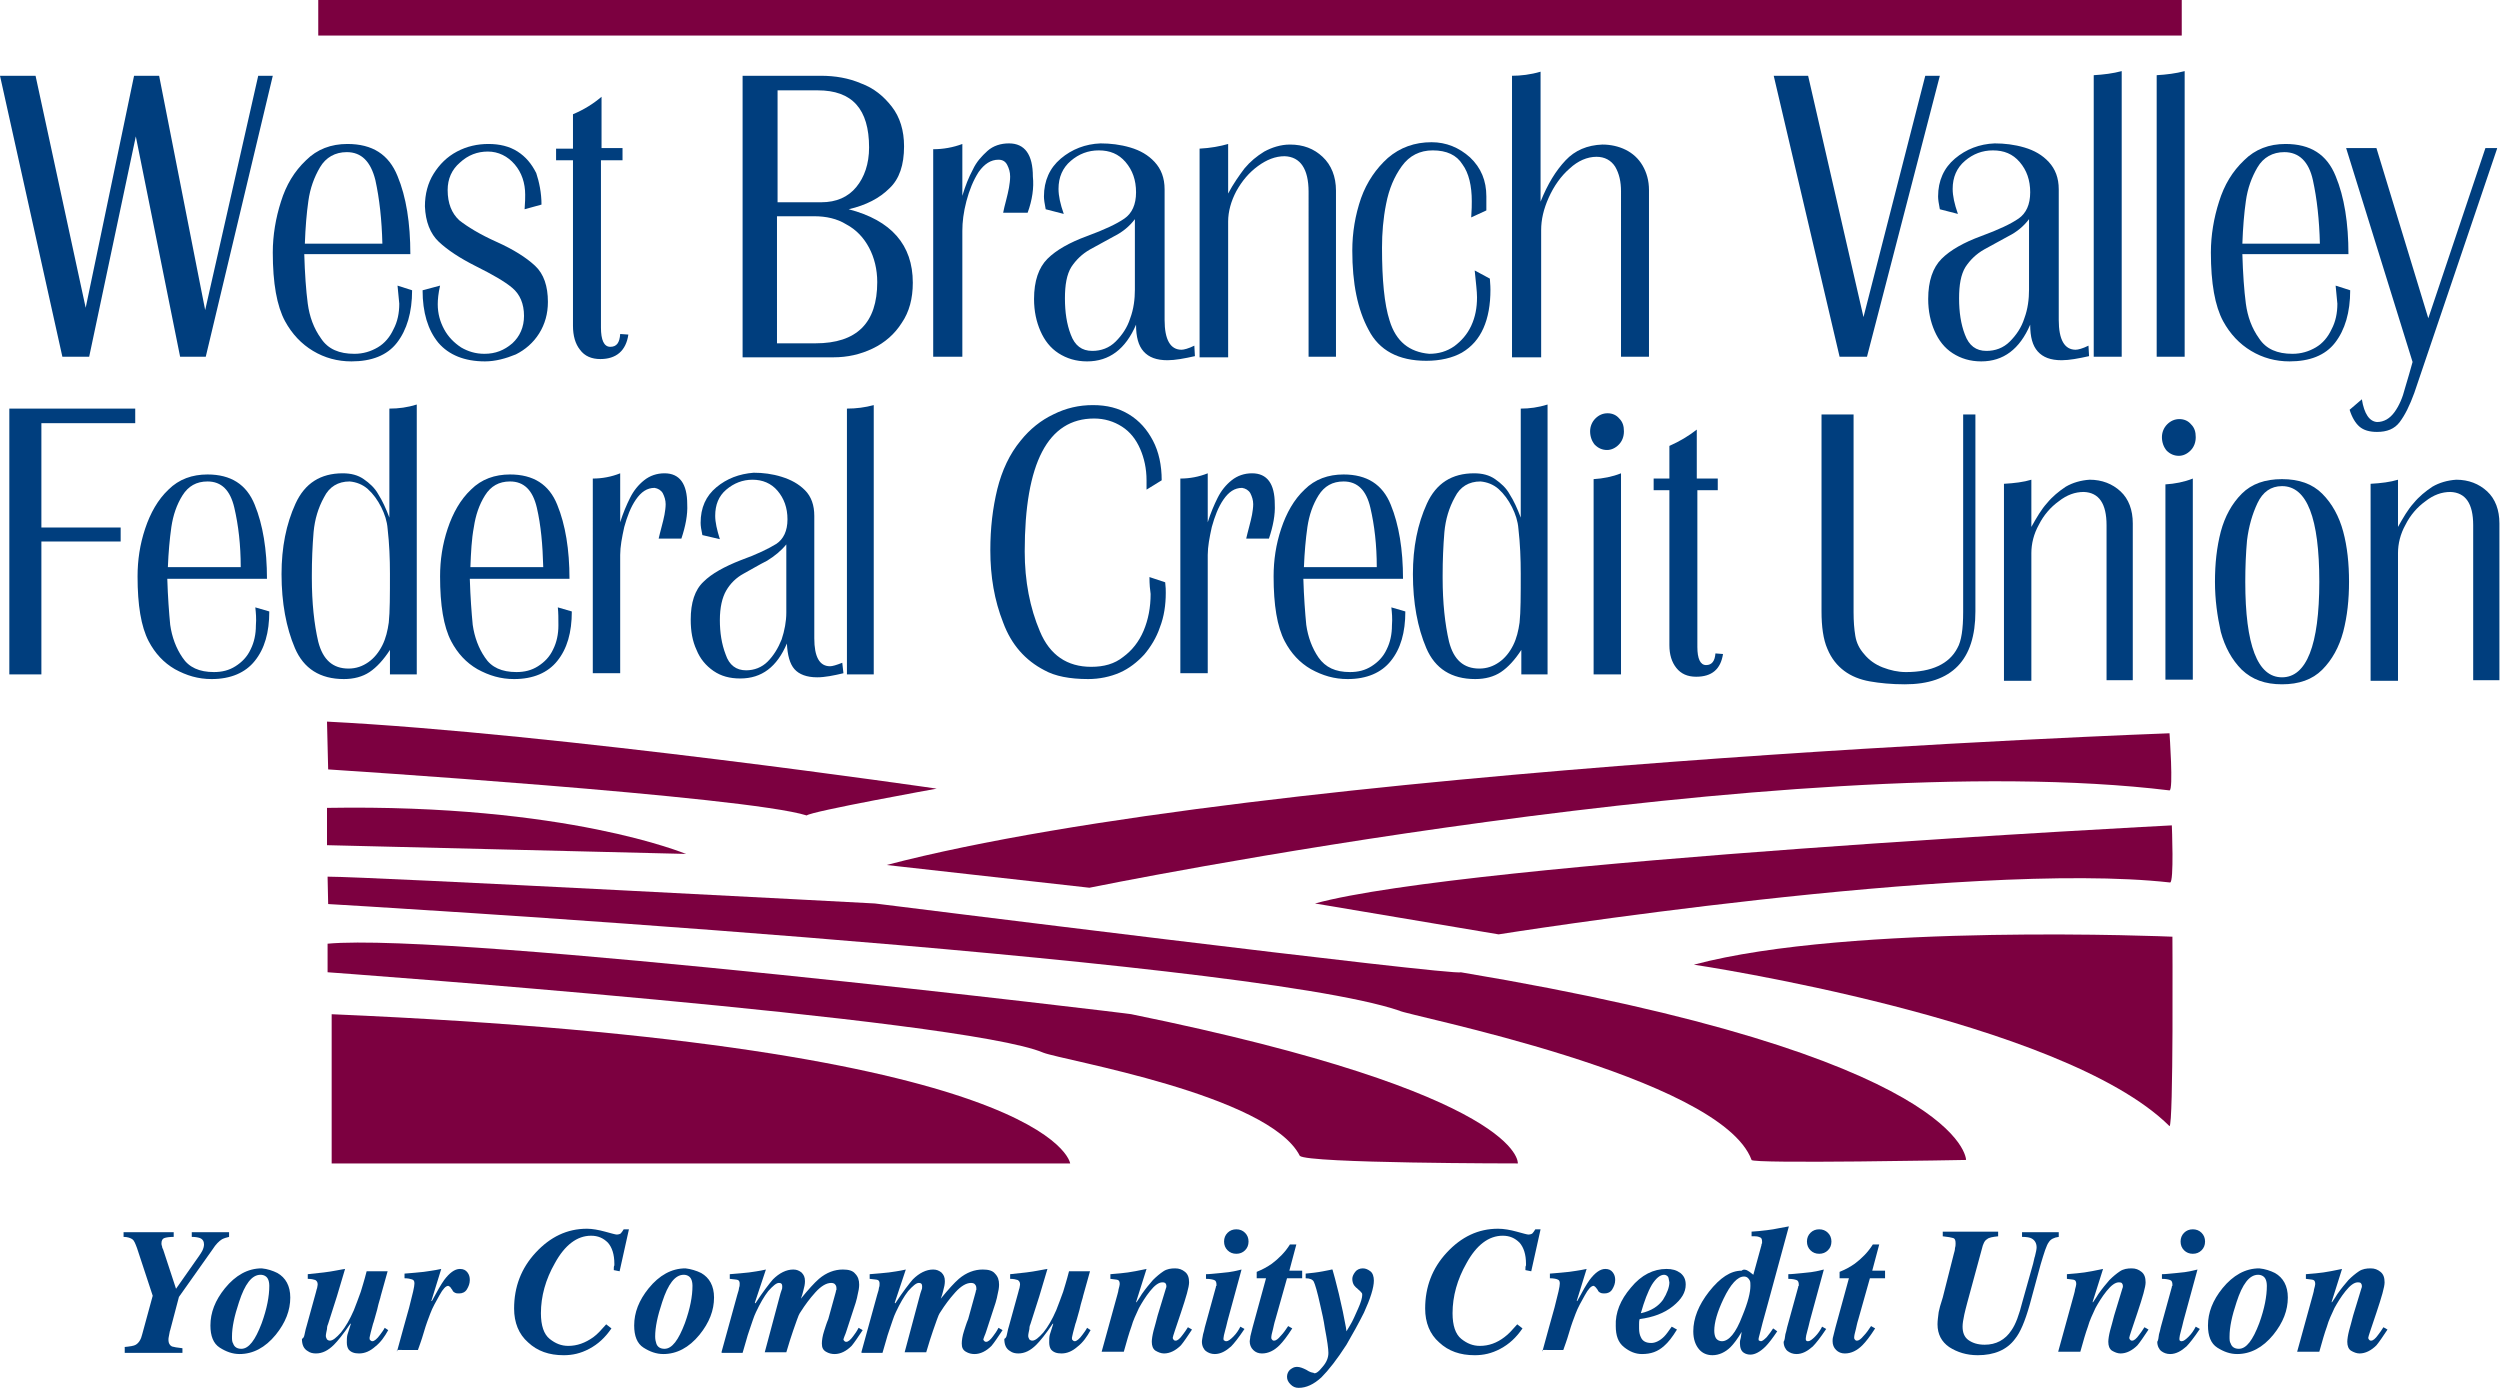 <?xml version="1.0" encoding="utf-8"?>
<!-- Generator: Adobe Illustrator 22.1.0, SVG Export Plug-In . SVG Version: 6.00 Build 0)  -->
<svg version="1.1" id="Layer_1" xmlns="http://www.w3.org/2000/svg" xmlns:xlink="http://www.w3.org/1999/xlink" x="0px" y="0px" viewBox="0 0 428.9 238.3" style="enable-background:new 0 0 428.9 238.3;" xml:space="preserve">
  <style type="text/css">
	.st0{fill-rule:evenodd;clip-rule:evenodd;fill:#7C0040;}
	.st1{fill:#7C0040;}
	.st2{fill:#003E7E;}
</style>
  <rect x="54.6" class="st0" width="319.7" height="6.1" />
  <g>
    <path class="st1" d="M56.1,123.8l0.2,8.2c0,0,71.6,4.6,82.1,7.9c0.7-0.7,22.3-4.6,22.3-4.6S95.5,125.8,56.1,123.8z" />
    <path class="st1" d="M56.1,138.6v6.4l61.6,1.5C117.6,146.5,97.4,137.9,56.1,138.6z" />
    <path class="st1" d="M56.2,150.4l0.1,4.7c0,0,156.8,9.1,183.8,18.3c0.7,0.7,55.1,11.2,60.4,25.6c0,0.7,36.8,0,36.8,0
		s0-17.7-86.7-32.2c-0.7,0.7-100.5-11.8-100.5-11.8S63.5,150.4,56.2,150.4z" />
    <path class="st1" d="M56.2,161.9v4.9c0,0,109,7.9,122.8,13.8c3.3,1.3,38.7,7.2,44,17.7c1.3,1.3,37.4,1.3,37.4,1.3
		s1.3-11.8-66.3-25.6C194.8,174,77.9,159.9,56.2,161.9z" />
    <path class="st1" d="M56.9,174v25.6h126.7C183.6,199.6,181,179.3,56.9,174z" />
    <path class="st1" d="M152.1,148.4l34.8,3.9c0,0,120.3-24.6,185.3-16.7c0.7,0,0-9.8,0-9.8S217.1,131.4,152.1,148.4z" />
    <path class="st1" d="M225.6,155l31.5,5.3c0,0,80.4-12.8,115.2-8.9c0.7,0,0.3-9.8,0.3-9.8S251.9,147.8,225.6,155z" />
    <path class="st1" d="M290.6,165.5c0,0,63.2,9.4,81.6,27.7c0.7,0,0.5-32.5,0.5-32.5S317.5,158.3,290.6,165.5z" />
  </g>
  <g>
    <path class="st2" d="M338.9,71.1v33.8c0,8.3-4,12.5-12.1,12.5c-2.3,0-4.3-0.2-6-0.5c-1.7-0.3-3.2-0.9-4.4-1.8
		c-1.2-0.9-2.2-2.1-2.9-3.8c-0.7-1.6-1-3.8-1-6.4V71.1h5.5V105c0,1.6,0.1,2.9,0.3,4.1c0.2,1.2,0.7,2.2,1.5,3.1
		c0.8,1,1.9,1.8,3.2,2.3c1.3,0.5,2.6,0.8,4,0.8c4.4,0,7.4-1.4,8.8-4.1c0.7-1.2,1-3.3,1-6.2V71.1H338.9z" />
    <path class="st2" d="M366,116.7h-4.6V90.1c0-3.7-1.3-5.6-3.9-5.7c-1.5,0-2.9,0.5-4.3,1.6c-1.4,1-2.6,2.4-3.4,4
		c-0.9,1.6-1.3,3.3-1.3,4.9v21.9h-4.7V83c1.8-0.1,3.4-0.3,4.7-0.7v8.1c0.9-1.6,1.7-3,2.7-4.1c0.9-1.1,2-2,3.2-2.8
		c1.2-0.7,2.6-1.1,4.1-1.2c2.1,0,3.9,0.7,5.3,2c1.4,1.3,2.1,3.2,2.1,5.5V116.7z" />
    <path class="st2" d="M370.9,75c0-0.8,0.3-1.6,0.9-2.2c0.6-0.6,1.3-0.9,2.1-0.9c0.8,0,1.5,0.3,2,0.9c0.6,0.6,0.8,1.3,0.8,2.2
		c0,0.9-0.3,1.7-0.9,2.3c-0.6,0.6-1.3,0.9-2,0.9c-0.8,0-1.5-0.3-2.1-0.9C371.2,76.7,370.9,75.9,370.9,75 M371.5,116.7V83.1
		c1.6-0.1,3.2-0.4,4.7-1v34.5H371.5z" />
    <path class="st2" d="M380,99.8c0-3.1,0.3-5.9,1-8.6c0.7-2.6,1.9-4.8,3.6-6.5c1.7-1.7,4-2.5,6.9-2.5c2.9,0,5.2,0.8,6.9,2.5
		c1.7,1.7,2.9,3.9,3.6,6.5c0.7,2.6,1,5.5,1,8.6c0,3.1-0.3,5.9-1,8.6c-0.7,2.6-1.9,4.8-3.6,6.5c-1.7,1.7-4,2.5-6.9,2.5
		c-2.9,0-5.1-0.8-6.9-2.5c-1.7-1.7-2.9-3.9-3.6-6.5C380.4,105.7,380,102.9,380,99.8 M385.2,99.8c0,10.9,2.1,16.4,6.3,16.4
		c4.2,0,6.4-5.5,6.4-16.4c0-10.9-2.1-16.4-6.4-16.4c-1.9,0-3.3,1-4.2,2.9c-0.9,1.9-1.5,4-1.8,6.4C385.3,94.9,385.2,97.3,385.2,99.8z
		" />
    <path class="st2" d="M428.9,116.7h-4.6V90.1c0-3.7-1.3-5.6-3.9-5.7c-1.5,0-2.9,0.5-4.3,1.6c-1.4,1-2.6,2.4-3.4,4
		c-0.9,1.6-1.3,3.3-1.3,4.9v21.9h-4.7V83c1.8-0.1,3.4-0.3,4.7-0.7v8.1c0.9-1.6,1.7-3,2.7-4.1c0.9-1.1,2-2,3.2-2.8
		c1.2-0.7,2.6-1.1,4.1-1.2c2.1,0,3.9,0.7,5.3,2c1.4,1.3,2.1,3.2,2.1,5.5V116.7z" />
    <polygon class="st2" points="23.2,70.1 23.2,72.6 7.1,72.6 7.1,90.5 20.7,90.5 20.7,92.9 7.1,92.9 7.1,115.7 1.6,115.7 1.6,70.1 	
		" />
    <path class="st2" d="M43.8,104.2l2.4,0.7c0,3.6-0.8,6.4-2.5,8.5c-1.6,2-4.1,3.1-7.4,3.1c-2.3,0-4.3-0.6-6.3-1.7
		c-1.9-1.1-3.4-2.7-4.5-4.8c-1.3-2.5-1.9-6.2-1.9-11.1c0-2.8,0.4-5.5,1.3-8.2c0.9-2.7,2.2-5,4-6.7c1.8-1.8,4.1-2.6,6.7-2.6
		c4,0,6.7,1.7,8.1,5.2c1.4,3.4,2.1,7.7,2.1,12.7H28.7c0.1,3.2,0.3,5.8,0.5,7.9c0.3,2.1,1,4,2.1,5.6c1.1,1.7,2.9,2.5,5.4,2.5
		c1.4,0,2.6-0.3,3.7-1c1.1-0.7,2-1.6,2.6-2.9c0.6-1.2,0.9-2.6,0.9-4.1C44,106.1,43.9,105.1,43.8,104.2 M28.8,97.3h12.5
		c0-3.8-0.4-7.2-1.1-10.2c-0.7-3-2.2-4.5-4.6-4.5c-1.9,0-3.3,0.8-4.3,2.4c-1,1.6-1.6,3.4-1.9,5.4C29.1,92.5,28.9,94.8,28.8,97.3z" />
    <path class="st2" d="M71.5,69.4v46.3h-4.6v-4.2c-1.1,1.7-2.3,3-3.5,3.8c-1.2,0.8-2.7,1.2-4.4,1.2c-4.1,0-6.9-1.8-8.4-5.3
		c-1.5-3.5-2.3-7.8-2.3-12.7c0-4.6,0.8-8.6,2.4-12.1c1.6-3.5,4.3-5.2,8.1-5.2c1.4,0,2.6,0.3,3.6,1c1,0.7,1.9,1.5,2.5,2.6
		c0.7,1.1,1.3,2.4,1.9,4V70.1C68.4,70.1,69.9,69.9,71.5,69.4 M53.5,98.7v0.5c0,4.2,0.4,7.9,1.1,10.9c0.8,3.1,2.5,4.6,5.2,4.6
		c1.3,0,2.4-0.4,3.4-1.1c1-0.7,1.8-1.7,2.4-2.9c0.6-1.2,0.9-2.5,1.1-3.9c0.2-1.9,0.2-4.6,0.2-8.4c0-2.5-0.1-5.1-0.4-7.7
		c-0.1-1.3-0.5-2.5-1.1-3.7c-0.6-1.2-1.4-2.3-2.3-3.1c-0.9-0.8-2-1.2-3.1-1.3c-2,0-3.5,0.9-4.4,2.7c-1,1.8-1.6,3.8-1.8,6
		C53.6,93.7,53.5,96.1,53.5,98.7z" />
    <path class="st2" d="M95.7,104.2l2.4,0.7c0,3.6-0.8,6.4-2.5,8.5c-1.6,2-4.1,3.1-7.4,3.1c-2.3,0-4.3-0.6-6.3-1.7
		c-1.9-1.1-3.4-2.7-4.5-4.8c-1.3-2.5-1.9-6.2-1.9-11.1c0-2.8,0.4-5.5,1.3-8.2c0.9-2.7,2.2-5,4-6.7c1.8-1.8,4.1-2.6,6.7-2.6
		c4,0,6.7,1.7,8.1,5.2c1.4,3.4,2.1,7.7,2.1,12.7H80.6c0.1,3.2,0.3,5.8,0.5,7.9c0.3,2.1,1,4,2.1,5.6c1.1,1.7,2.9,2.5,5.4,2.5
		c1.4,0,2.6-0.3,3.7-1c1.1-0.7,2-1.6,2.6-2.9c0.6-1.2,0.9-2.6,0.9-4.1C95.8,106.1,95.8,105.1,95.7,104.2 M80.7,97.3h12.5
		c-0.1-3.8-0.4-7.2-1.1-10.2c-0.7-3-2.2-4.5-4.6-4.5c-1.9,0-3.3,0.8-4.3,2.4c-1,1.6-1.6,3.4-1.9,5.4C80.9,92.5,80.8,94.8,80.7,97.3z
		" />
    <path class="st2" d="M116.9,92.4H113c0.1-0.5,0.3-1.2,0.5-2c0.2-0.8,0.4-1.5,0.5-2.1c0.1-0.6,0.2-1.2,0.2-1.8
		c0-0.7-0.2-1.3-0.5-1.9c-0.3-0.5-0.8-0.8-1.4-0.9c-1.3,0-2.3,0.7-3.2,2c-0.9,1.3-1.5,2.9-2,4.7c-0.4,1.8-0.7,3.4-0.7,4.8v20.3h-4.7
		V82.1c1.6,0,3.2-0.3,4.7-0.9v8.4c0.5-1.6,1.1-3,1.7-4.2c0.6-1.2,1.4-2.2,2.4-3c1-0.8,2.2-1.2,3.5-1.2c2.6,0,3.9,1.8,3.9,5.3
		C118,88.3,117.6,90.3,116.9,92.4z" />
    <path class="st2" d="M144.7,115.5c-1.7,0.4-3.2,0.7-4.5,0.7c-1.8,0-3.1-0.5-3.9-1.4c-0.8-0.9-1.2-2.4-1.3-4.4c-1.7,4-4.3,6-8,6
		c-1.8,0-3.3-0.4-4.6-1.3c-1.3-0.9-2.3-2.1-2.9-3.6c-0.7-1.5-1-3.2-1-5.2c0-2.9,0.7-5.1,2.2-6.5c1.4-1.4,3.6-2.6,6.4-3.7
		c2.8-1,4.8-2,6.1-2.8c1.2-0.8,1.9-2.2,1.9-4.2c0-2-0.6-3.6-1.7-4.9c-1.1-1.3-2.6-1.9-4.3-1.9c-1.7,0-3.2,0.6-4.5,1.7
		c-1.3,1.1-1.9,2.6-1.9,4.5c0,1.1,0.3,2.4,0.8,4l-3-0.7c-0.2-0.9-0.3-1.6-0.3-2.1c0-2.6,0.9-4.6,2.7-6.1c1.8-1.5,3.9-2.3,6.4-2.5
		c1.6,0,3.2,0.2,4.8,0.7c1.6,0.5,2.9,1.2,4,2.3c1.1,1.1,1.6,2.6,1.6,4.4v21c0,3.2,0.9,4.8,2.7,4.8c0.4,0,1.1-0.2,2.1-0.6
		L144.7,115.5 M134.9,93.4c-0.9,1.1-2,2-3.3,2.8c-1.4,0.7-2.7,1.5-4,2.2c-1.3,0.7-2.3,1.7-3,2.9c-0.7,1.2-1.1,2.9-1.1,5.1
		c0,2.1,0.3,4.1,1,5.9c0.6,1.8,1.8,2.7,3.5,2.7c1.4,0,2.7-0.5,3.7-1.5c1-1,1.8-2.3,2.4-3.8c0.5-1.5,0.8-3.1,0.8-4.6V93.4z" />
    <path class="st2" d="M149.9,69.5v46.2h-4.6V70.1C146.9,70.1,148.4,69.9,149.9,69.5z" />
    <path class="st2" d="M197.2,99l2.7,0.9c0.1,0.8,0.1,1.4,0.1,1.8c0,2.1-0.3,4.1-1,5.9c-0.6,1.8-1.6,3.4-2.7,4.7
		c-1.2,1.3-2.6,2.4-4.2,3.1c-1.6,0.7-3.5,1.1-5.4,1.1c-3.2,0-5.7-0.5-7.5-1.5c-3.3-1.7-5.7-4.4-7.1-8.2c-1.5-3.8-2.2-7.9-2.2-12.4
		c0-3.8,0.4-7.2,1.2-10.5c0.8-3.2,2.1-6,4-8.3c1.6-2,3.5-3.5,5.6-4.5c2.2-1.1,4.4-1.6,6.8-1.6c2.4,0,4.4,0.5,6.2,1.6
		c1.8,1.1,3.1,2.6,4.1,4.5c1,1.9,1.5,4.2,1.5,6.8l-2.6,1.6v-1.6c0-2-0.4-3.8-1.1-5.4c-0.7-1.6-1.7-2.9-3.1-3.8
		c-1.4-0.9-3-1.4-4.8-1.4c-7.9,0-11.9,7.6-11.9,22.8c0,5.1,0.9,9.7,2.6,13.7c1.7,4.1,4.7,6.1,8.8,6.1c2.2,0,4-0.5,5.5-1.7
		c1.5-1.1,2.7-2.6,3.5-4.5c0.8-1.9,1.2-4,1.2-6.3C197.3,101.2,197.2,100.3,197.2,99z" />
    <path class="st2" d="M217.7,92.4h-3.9c0.1-0.5,0.3-1.2,0.5-2c0.2-0.8,0.4-1.5,0.5-2.1c0.1-0.6,0.2-1.2,0.2-1.8
		c0-0.7-0.2-1.3-0.5-1.9c-0.3-0.5-0.8-0.8-1.4-0.9c-1.3,0-2.3,0.7-3.2,2c-0.9,1.3-1.5,2.9-2,4.7c-0.4,1.8-0.7,3.4-0.7,4.8v20.3h-4.7
		V82.1c1.6,0,3.2-0.3,4.7-0.9v8.4c0.5-1.6,1.1-3,1.7-4.2c0.6-1.2,1.4-2.2,2.4-3c1-0.8,2.2-1.2,3.5-1.2c2.6,0,3.9,1.8,3.9,5.3
		C218.8,88.3,218.4,90.3,217.7,92.4z" />
    <path class="st2" d="M238.7,104.2l2.4,0.7c0,3.6-0.8,6.4-2.5,8.5c-1.6,2-4.1,3.1-7.4,3.1c-2.3,0-4.3-0.6-6.3-1.7
		c-1.9-1.1-3.4-2.7-4.5-4.8c-1.3-2.5-1.9-6.2-1.9-11.1c0-2.8,0.4-5.5,1.3-8.2c0.9-2.7,2.2-5,4-6.7c1.8-1.8,4.1-2.6,6.7-2.6
		c4,0,6.7,1.7,8.1,5.2c1.4,3.4,2.1,7.7,2.1,12.7h-17.1c0.1,3.2,0.3,5.8,0.5,7.9c0.3,2.1,1,4,2.1,5.6c1.2,1.7,2.9,2.5,5.4,2.5
		c1.4,0,2.6-0.3,3.7-1c1.1-0.7,2-1.6,2.6-2.9c0.6-1.2,0.9-2.6,0.9-4.1C238.9,106.1,238.8,105.1,238.7,104.2 M223.7,97.3h12.5
		c0-3.8-0.4-7.2-1.1-10.2c-0.7-3-2.2-4.5-4.6-4.5c-1.9,0-3.3,0.8-4.3,2.4c-1,1.6-1.6,3.4-1.9,5.4C224,92.5,223.8,94.8,223.7,97.3z" />
    <path class="st2" d="M265.5,69.4v46.3H261v-4.2c-1.1,1.7-2.3,3-3.5,3.8c-1.2,0.8-2.7,1.2-4.4,1.2c-4.1,0-6.9-1.8-8.4-5.3
		c-1.5-3.5-2.3-7.8-2.3-12.7c0-4.6,0.8-8.6,2.4-12.1c1.6-3.5,4.3-5.2,8.1-5.2c1.4,0,2.6,0.3,3.6,1c1,0.7,1.9,1.5,2.5,2.6
		c0.7,1.1,1.3,2.4,1.9,4V70.1C262.4,70.1,263.9,69.9,265.5,69.4 M247.5,98.7v0.5c0,4.2,0.4,7.9,1.1,10.9c0.8,3.1,2.5,4.6,5.2,4.6
		c1.3,0,2.4-0.4,3.4-1.1c1-0.7,1.8-1.7,2.4-2.9c0.6-1.2,0.9-2.5,1.1-3.9c0.2-1.9,0.2-4.6,0.2-8.4c0-2.5-0.1-5.1-0.4-7.7
		c-0.1-1.3-0.5-2.5-1.1-3.7c-0.6-1.2-1.4-2.3-2.3-3.1c-0.9-0.8-2-1.2-3.1-1.3c-2,0-3.5,0.9-4.4,2.7c-1,1.8-1.6,3.8-1.8,6
		C247.6,93.7,247.5,96.1,247.5,98.7z" />
    <path class="st2" d="M272.8,74c0-0.8,0.3-1.6,0.9-2.2c0.6-0.6,1.3-0.9,2.1-0.9c0.8,0,1.5,0.3,2,0.9c0.6,0.6,0.8,1.3,0.8,2.2
		c0,0.9-0.3,1.7-0.9,2.3c-0.6,0.6-1.3,0.9-2,0.9c-0.8,0-1.5-0.3-2.1-0.9C273.1,75.7,272.8,74.9,272.8,74 M273.4,115.7V82.2
		c1.6-0.1,3.2-0.4,4.7-1v34.5H273.4z" />
    <path class="st2" d="M294.7,82.1v2h-3.5V111c0,2,0.5,3.1,1.5,3.1c1,0,1.5-0.7,1.6-2l1.3,0.1c-0.4,2.6-1.9,3.9-4.6,3.9
		c-1.5,0-2.6-0.5-3.4-1.5c-0.8-1-1.2-2.3-1.2-3.9V84.1h-2.7v-2h2.7v-5.6c1.8-0.8,3.3-1.7,4.7-2.8v8.4H294.7z" />
    <polygon class="st2" points="46.8,13 35.3,61.2 30.9,61.2 23.3,23.4 15.3,61.2 10.7,61.2 0,13 6.1,13 14.7,52.8 23,13 27.3,13 
		35.2,53.2 44.3,13 	" />
    <path class="st2" d="M68.2,49l2.5,0.8c0,3.8-0.9,6.8-2.6,9c-1.7,2.2-4.4,3.2-7.8,3.2c-2.4,0-4.6-0.6-6.6-1.8
		c-2-1.2-3.6-2.9-4.8-5.1c-1.4-2.6-2.1-6.5-2.1-11.8c0-2.9,0.5-5.9,1.4-8.7c0.9-2.9,2.3-5.2,4.3-7.1c1.9-1.9,4.3-2.8,7.1-2.8
		c4.3,0,7.1,1.8,8.6,5.5c1.5,3.6,2.2,8.1,2.2,13.4H52.2c0.1,3.4,0.3,6.2,0.6,8.5c0.3,2.2,1,4.2,2.3,6c1.2,1.8,3.1,2.6,5.7,2.6
		c1.5,0,2.8-0.4,4-1.1c1.2-0.7,2.1-1.8,2.7-3.1c0.7-1.3,1-2.8,1-4.4C68.4,51,68.3,50,68.2,49 M52.3,41.8h13.3
		c-0.1-4.1-0.5-7.7-1.2-10.9c-0.8-3.2-2.4-4.8-4.9-4.8c-2,0-3.6,0.9-4.6,2.6c-1,1.7-1.7,3.6-2,5.8C52.6,36.6,52.4,39,52.3,41.8z" />
    <path class="st2" d="M92.9,35.1L90,35.9c0.1-1.2,0.1-2,0.1-2.5c0-2-0.6-3.8-1.8-5.2c-1.2-1.4-2.8-2.2-4.6-2.2
		c-1.8,0-3.4,0.6-4.8,1.9c-1.4,1.2-2.1,2.8-2.1,4.7c0,2.3,0.7,4,2,5.2c1.4,1.1,3.5,2.4,6.4,3.7c2.9,1.3,5.1,2.7,6.6,4.1
		c1.5,1.4,2.2,3.5,2.2,6.2c0,2-0.5,3.8-1.5,5.4c-1,1.6-2.4,2.8-4,3.6C86.8,61.5,85,62,83.2,62c-3.5,0-6.2-1.1-8-3.2
		c-1.8-2.2-2.7-5.2-2.7-9l3-0.8c-0.3,1.3-0.4,2.4-0.4,3.2c0,1.6,0.4,3,1.1,4.3c0.7,1.3,1.7,2.3,2.9,3.1c1.2,0.7,2.5,1.1,4,1.1
		c1.9,0,3.4-0.6,4.8-1.8c1.3-1.2,2-2.8,2-4.7c0-2.1-0.7-3.7-2-4.8c-1.3-1.1-3.4-2.3-6.2-3.7c-2.8-1.4-4.9-2.8-6.4-4.2
		c-1.5-1.4-2.3-3.5-2.4-6.1c0-2.1,0.5-4,1.5-5.6c1-1.6,2.3-2.9,4-3.8c1.7-0.9,3.5-1.3,5.4-1.3c1.9,0,3.6,0.4,5,1.3
		c1.4,0.9,2.4,2.1,3.2,3.7C92.5,31.2,92.9,33.1,92.9,35.1z" />
    <path class="st2" d="M106.8,25.5v2h-3.7v28.7c0,2.1,0.5,3.3,1.6,3.3c1.1,0,1.6-0.7,1.7-2.2l1.4,0.1c-0.4,2.8-2.1,4.2-4.8,4.2
		c-1.5,0-2.7-0.5-3.5-1.6c-0.8-1-1.2-2.4-1.2-4.1V27.5h-2.9v-2h2.9v-5.9c1.9-0.8,3.5-1.8,4.9-3v8.8H106.8z" />
    <path class="st2" d="M127.4,61.2V13h13.4c2.5,0,4.8,0.4,6.9,1.3c2.2,0.8,3.9,2.2,5.3,4c1.4,1.8,2.1,4.1,2.1,6.8
		c0,3.2-0.8,5.6-2.5,7.2c-1.7,1.7-4,2.9-7,3.6c7.3,1.9,11,6.1,11,12.6c0,2.7-0.6,5-1.9,6.9c-1.2,1.9-2.9,3.4-5,4.4
		c-2.1,1-4.3,1.5-6.7,1.5H127.4 M133.4,34.7h7.5c2.6,0,4.6-0.9,6-2.6c1.4-1.7,2.2-4,2.2-6.8c0-6.6-2.9-9.8-8.8-9.8h-6.9V34.7
		 M133.4,58.9h6.5c7.1,0,10.6-3.5,10.6-10.5c0-2.2-0.5-4.2-1.4-5.9c-0.9-1.7-2.2-3.1-3.9-4c-1.6-1-3.5-1.4-5.5-1.4h-6.4V58.9z" />
    <path class="st2" d="M176.3,36.5h-4.2c0.1-0.6,0.3-1.3,0.5-2.1c0.2-0.8,0.4-1.6,0.5-2.2c0.1-0.6,0.2-1.3,0.2-1.9
		c0-0.8-0.2-1.4-0.5-2c-0.3-0.6-0.8-0.9-1.5-0.9c-1.3,0-2.4,0.7-3.4,2.1c-0.9,1.4-1.6,3.1-2.1,5c-0.5,1.9-0.7,3.6-0.7,5.1v21.6h-5
		V25.6c1.7,0,3.4-0.3,5-0.9v8.9c0.5-1.7,1.1-3.2,1.8-4.5c0.6-1.3,1.5-2.3,2.5-3.2c1-0.9,2.3-1.3,3.7-1.3c2.7,0,4.1,1.9,4.1,5.7
		C177.4,32.2,177.1,34.3,176.3,36.5z" />
    <path class="st2" d="M205,61.1c-1.8,0.4-3.4,0.7-4.7,0.7c-1.9,0-3.2-0.5-4.1-1.5c-0.9-1-1.3-2.5-1.3-4.6c-1.8,4.2-4.6,6.3-8.4,6.3
		c-1.9,0-3.5-0.5-4.9-1.4c-1.4-0.9-2.4-2.2-3.1-3.8c-0.7-1.6-1.1-3.4-1.1-5.5c0-3.1,0.8-5.4,2.3-6.9c1.5-1.5,3.8-2.8,6.8-3.9
		c3-1.1,5.1-2.1,6.4-3c1.3-0.9,2-2.4,2-4.5c0-2.1-0.6-3.8-1.8-5.2c-1.2-1.4-2.7-2-4.6-2c-1.8,0-3.4,0.6-4.8,1.8
		c-1.4,1.2-2.1,2.8-2.1,4.8c0,1.2,0.3,2.6,0.9,4.3l-3.1-0.8c-0.2-1-0.3-1.7-0.3-2.2c0-2.7,1-4.9,2.9-6.5c1.9-1.6,4.2-2.5,6.8-2.6
		c1.7,0,3.4,0.2,5.1,0.7c1.7,0.5,3.1,1.3,4.2,2.5c1.1,1.2,1.7,2.7,1.7,4.7v22.4c0,3.4,1,5.1,2.9,5.1c0.4,0,1.2-0.2,2.2-0.7L205,61.1
		 M194.7,37.6c-0.9,1.2-2.1,2.2-3.5,2.9c-1.4,0.8-2.8,1.5-4.2,2.3c-1.4,0.8-2.4,1.8-3.2,3c-0.8,1.3-1.1,3.1-1.1,5.4
		c0,2.3,0.3,4.4,1,6.2c0.7,1.9,1.9,2.8,3.7,2.8c1.5,0,2.9-0.5,4-1.6c1.1-1.1,2-2.4,2.5-4c0.6-1.6,0.8-3.3,0.8-4.9V37.6z" />
    <path class="st2" d="M229.3,61.2h-4.8V32.9c0-3.9-1.4-6-4.1-6.1c-1.6,0-3.1,0.6-4.6,1.7c-1.5,1.1-2.7,2.5-3.7,4.3
		c-0.9,1.7-1.4,3.5-1.4,5.2v23.3h-4.9V25.5c1.9-0.1,3.5-0.4,4.9-0.8v8.5c0.9-1.7,1.9-3.1,2.8-4.3c1-1.2,2.1-2.1,3.4-2.9
		c1.3-0.7,2.8-1.2,4.4-1.2c2.3,0,4.1,0.7,5.6,2.1c1.5,1.4,2.3,3.4,2.3,5.8V61.2z" />
    <path class="st2" d="M253,46.4l2.6,1.4c0,0.4,0.1,1,0.1,1.9c0,2.6-0.4,4.8-1.2,6.6c-0.8,1.8-2,3.2-3.7,4.2
		c-1.6,0.9-3.7,1.4-6.1,1.4c-4.8,0-8.1-1.8-9.9-5.3c-1.9-3.5-2.8-8-2.8-13.6c0-3.1,0.5-6.1,1.5-9c1-2.8,2.6-5.1,4.6-6.9
		c2.1-1.8,4.6-2.7,7.5-2.7c2.5,0,4.7,0.9,6.6,2.6c1.9,1.8,2.8,4,2.8,6.7v2.4l-2.6,1.2c0.1-1.3,0.1-2.2,0.1-2.8
		c0-2.6-0.5-4.8-1.6-6.3c-1-1.6-2.7-2.4-5.1-2.4c-2.2,0-4,0.9-5.3,2.7c-1.3,1.8-2.2,3.9-2.7,6.5c-0.5,2.5-0.7,5-0.7,7.5
		c0,5.5,0.4,9.7,1.3,12.5c1.1,3.6,3.4,5.4,6.8,5.7c1.6,0,3-0.4,4.3-1.3c1.2-0.9,2.2-2,2.9-3.5c0.7-1.5,1-3.1,1-4.9
		C253.4,50,253.2,48.5,253,46.4z" />
    <path class="st2" d="M259.4,61.2V13c1.5,0,3.2-0.2,4.9-0.7v22.3c1.2-3,2.6-5.3,4.3-7.1c1.6-1.7,3.7-2.6,6.3-2.7
		c1.4,0,2.8,0.3,4,0.9c1.2,0.6,2.2,1.5,2.9,2.7c0.7,1.2,1.1,2.6,1.1,4.2v28.6h-4.8V32.8c0-1.6-0.3-3-1-4.2c-0.7-1.1-1.8-1.7-3.2-1.7
		c-1.6,0-3.2,0.7-4.6,2c-1.5,1.3-2.7,3-3.6,5c-0.9,2-1.3,3.8-1.3,5.6v21.8H259.4z" />
    <polygon class="st2" points="332.8,13 320.3,61.2 315.6,61.2 304.3,13 310.2,13 319.7,54.4 330.3,13 	" />
    <path class="st2" d="M358.4,61.1c-1.8,0.4-3.4,0.7-4.7,0.7c-1.9,0-3.2-0.5-4.1-1.5c-0.9-1-1.3-2.5-1.3-4.6
		c-1.8,4.2-4.6,6.3-8.4,6.3c-1.9,0-3.5-0.5-4.9-1.4c-1.4-0.9-2.4-2.2-3.1-3.8c-0.7-1.6-1.1-3.4-1.1-5.5c0-3.1,0.8-5.4,2.3-6.9
		c1.5-1.5,3.8-2.8,6.8-3.9c3-1.1,5.1-2.1,6.4-3c1.3-0.9,2-2.4,2-4.5c0-2.1-0.6-3.8-1.8-5.2c-1.2-1.4-2.7-2-4.6-2
		c-1.8,0-3.4,0.6-4.8,1.8c-1.4,1.2-2.1,2.8-2.1,4.8c0,1.2,0.3,2.6,0.9,4.3l-3.1-0.8c-0.2-1-0.3-1.7-0.3-2.2c0-2.7,1-4.9,2.9-6.5
		c1.9-1.6,4.2-2.5,6.8-2.6c1.7,0,3.4,0.2,5.1,0.7c1.7,0.5,3.1,1.3,4.2,2.5c1.1,1.2,1.7,2.7,1.7,4.7v22.4c0,3.4,1,5.1,2.9,5.1
		c0.4,0,1.2-0.2,2.2-0.7L358.4,61.1 M348.1,37.6c-0.9,1.2-2.1,2.2-3.5,2.9c-1.4,0.8-2.8,1.5-4.2,2.3c-1.4,0.8-2.4,1.8-3.2,3
		c-0.8,1.3-1.1,3.1-1.1,5.4c0,2.3,0.3,4.4,1,6.2c0.7,1.9,1.9,2.8,3.7,2.8c1.5,0,2.9-0.5,4-1.6c1.1-1.1,2-2.4,2.5-4
		c0.6-1.6,0.8-3.3,0.8-4.9V37.6z" />
    <path class="st2" d="M364,12.2v49h-4.8V12.9C360.9,12.8,362.5,12.6,364,12.2z" />
    <path class="st2" d="M374.8,12.2v49H370V12.9C371.7,12.8,373.3,12.6,374.8,12.2z" />
    <path class="st2" d="M400.7,49l2.5,0.8c0,3.8-0.9,6.8-2.6,9c-1.7,2.2-4.4,3.2-7.8,3.2c-2.4,0-4.6-0.6-6.6-1.8
		c-2-1.2-3.6-2.9-4.8-5.1c-1.4-2.6-2.1-6.5-2.1-11.8c0-2.9,0.5-5.9,1.4-8.7c0.9-2.9,2.3-5.2,4.3-7.1c1.9-1.9,4.3-2.8,7.1-2.8
		c4.3,0,7.1,1.8,8.6,5.5c1.5,3.6,2.2,8.1,2.2,13.4h-18.2c0.1,3.4,0.3,6.2,0.6,8.5c0.3,2.2,1,4.2,2.3,6c1.2,1.8,3.1,2.6,5.7,2.6
		c1.5,0,2.8-0.4,4-1.1c1.2-0.7,2.1-1.8,2.7-3.1c0.7-1.3,1-2.8,1-4.4C400.9,51,400.8,50,400.7,49 M384.7,41.8H398
		c-0.1-4.1-0.5-7.7-1.2-10.9c-0.7-3.2-2.4-4.8-4.9-4.8c-2,0-3.6,0.9-4.6,2.6c-1,1.7-1.7,3.6-2,5.8C385,36.6,384.8,39,384.7,41.8z" />
    <path class="st2" d="M428.4,25.5l-14.2,41.9c-0.8,2.2-1.6,3.8-2.5,5c-0.9,1.2-2.2,1.7-3.9,1.7c-1.3,0-2.3-0.3-3-0.9
		c-0.7-0.6-1.3-1.6-1.7-2.9l2.1-1.8c0.4,2.5,1.3,3.8,2.6,3.9c1.2,0,2.2-0.6,3-1.7c0.8-1.1,1.4-2.5,1.8-4.1c0.5-1.6,0.9-3.1,1.3-4.5
		l-11.4-36.7h5.2l8.9,29.2l9.8-29.2H428.4z" />
  </g>
  <g>
    <path class="st2" d="M21.3,231.1c1-0.1,1.7-0.2,2-0.4c0.5-0.3,0.9-0.9,1.1-1.8l1.8-6.6l-2.7-8.2c-0.3-0.8-0.5-1.3-0.8-1.5
		c-0.3-0.2-0.8-0.4-1.5-0.4v-0.8h8.6v0.8c-0.8,0-1.3,0.1-1.6,0.2c-0.3,0.1-0.5,0.4-0.5,0.9c0,0.1,0,0.3,0.1,0.5
		c0,0.2,0.1,0.4,0.2,0.6l2.2,6.7l4-5.7c0.2-0.3,0.4-0.6,0.5-0.8c0.2-0.4,0.3-0.8,0.3-1.1c0-0.5-0.2-0.9-0.7-1.1
		c-0.3-0.1-0.7-0.2-1.4-0.2v-0.8h6.4v0.8c-0.4,0.1-0.8,0.2-1.2,0.4c-0.5,0.3-1.1,0.9-1.6,1.7l-5.8,8.2l-1.5,5.7
		c-0.1,0.2-0.1,0.5-0.2,0.9c-0.1,0.4-0.1,0.6-0.1,0.8c0,0.5,0.2,0.9,0.6,1.1c0.3,0.1,0.9,0.2,1.8,0.3v0.8h-9.9V231.1z" />
    <path class="st2" d="M47.6,218.4c1.4,0.8,2.2,2.2,2.2,4.2c0,2.2-0.8,4.3-2.5,6.4c-1.8,2.2-3.9,3.3-6.2,3.3c-1.2,0-2.3-0.4-3.4-1.1
		c-1.1-0.7-1.6-2-1.6-3.8c0-2.2,0.8-4.3,2.5-6.4c1.8-2.2,3.9-3.4,6.3-3.4C45.9,217.7,46.8,218,47.6,218.4z M40,230.5
		c0.2,0.6,0.7,0.9,1.4,0.9c1.3,0,2.4-1.5,3.5-4.4c0.9-2.5,1.3-4.6,1.3-6.4c0-0.5-0.1-0.9-0.2-1.1c-0.2-0.5-0.7-0.8-1.3-0.8
		c-1.5,0-2.7,1.6-3.7,4.7c-0.8,2.4-1.2,4.3-1.2,5.9C39.8,229.8,39.8,230.2,40,230.5z" />
    <path class="st2" d="M52.3,228.7c0.1-0.5,0.2-0.9,0.3-1.2l1.6-5.8c0.1-0.3,0.1-0.5,0.2-0.7c0-0.2,0.1-0.4,0.1-0.6
		c0-0.4-0.1-0.6-0.4-0.8c-0.3-0.1-0.7-0.2-1.3-0.2v-0.8c2.1-0.2,3.7-0.4,4.7-0.6c1.1-0.2,1.6-0.3,1.7-0.3l-1.4,4.7l-1.5,4.7
		c-0.1,0.2-0.2,0.5-0.2,0.9c-0.1,0.5-0.2,0.9-0.2,1.2c0,0.2,0.1,0.4,0.2,0.6c0.1,0.1,0.3,0.2,0.5,0.2c0.5,0,1.1-0.5,1.9-1.4
		c0.8-1,1.5-2.2,2.2-3.8c0.4-1,0.8-2.1,1.2-3.2c0.2-0.7,0.6-1.9,1-3.5h3.6l-1.2,4.3c0,0.2-0.3,0.9-0.6,2.3c-0.4,1.4-0.6,2.2-0.7,2.4
		c-0.1,0.5-0.3,1-0.4,1.5c-0.1,0.5-0.2,0.8-0.2,0.9c0,0.2,0,0.3,0.1,0.4c0.1,0.1,0.2,0.2,0.4,0.2c0.3,0,0.8-0.4,1.3-1.1
		c0.3-0.4,0.6-0.8,0.8-1.2l0.6,0.4c-0.6,1.1-1.3,2.1-2.2,2.8c-0.9,0.8-1.8,1.2-2.8,1.2c-0.8,0-1.4-0.2-1.8-0.7
		c-0.2-0.3-0.3-0.7-0.3-1.2c0-0.5,0-0.9,0.1-1.3c0.1-0.3,0.3-1,0.6-1.9l-0.1,0c-1.2,1.8-2.2,3-2.8,3.6c-1,1-2,1.5-3.1,1.5
		c-0.5,0-1-0.1-1.4-0.4c-0.7-0.4-1-1.1-1-2.1C52.2,229.5,52.2,229.1,52.3,228.7z" />
    <path class="st2" d="M68.1,231.9c0.8-2.9,1.5-5.5,2.1-7.6c0.6-2.3,0.9-3.6,0.9-4.1c0-0.4-0.1-0.6-0.4-0.7c-0.3-0.1-0.7-0.2-1.3-0.2
		v-0.8c1.3-0.1,2.4-0.2,3.3-0.3c0.6-0.1,1.6-0.2,3-0.5l-1.7,5.5l0.1,0c0.9-1.7,1.6-2.9,2.1-3.6c0.9-1.2,1.8-1.9,2.7-1.9
		c0.6,0,1,0.2,1.3,0.6c0.3,0.4,0.4,0.8,0.4,1.3c0,0.6-0.2,1.1-0.5,1.6c-0.3,0.5-0.8,0.7-1.3,0.7c-0.3,0-0.5,0-0.7-0.1
		c-0.2-0.1-0.4-0.2-0.5-0.5l-0.3-0.4c0-0.1-0.1-0.1-0.2-0.2c-0.1,0-0.1-0.1-0.2-0.1c-0.4,0-0.9,0.5-1.5,1.6
		c-0.6,1.1-1.2,2.1-1.6,3.2c-0.3,0.8-0.7,1.8-1.1,3.2c-0.4,1.4-0.8,2.4-1,3H68.1z" />
    <path class="st2" d="M103.8,211.3c1.1,0.3,1.8,0.5,2,0.5c0.3,0,0.6-0.1,0.7-0.2c0.2-0.2,0.3-0.4,0.5-0.7h0.9l-1.6,7.2l-1-0.2
		c0-0.4,0-0.7,0.1-0.8c0-0.1,0-0.2,0-0.3c0-1.6-0.4-2.8-1.1-3.6c-0.8-0.8-1.7-1.2-2.9-1.2c-2.4,0-4.5,1.6-6.2,4.7
		c-1.6,2.8-2.4,5.7-2.4,8.6c0,2.1,0.5,3.6,1.5,4.4c1,0.8,2,1.2,3.2,1.2c1.5,0,2.9-0.5,4.3-1.5c0.7-0.5,1.4-1.3,2.2-2.2l0.9,0.7
		c-1.1,1.6-2.3,2.7-3.8,3.5c-1.5,0.8-2.9,1.1-4.4,1.1c-2.5,0-4.5-0.7-6.1-2.2c-1.6-1.4-2.4-3.4-2.4-5.8c0-3.7,1.2-6.9,3.7-9.6
		c2.5-2.7,5.4-4.1,8.8-4.1C101.6,210.8,102.7,211,103.8,211.3z" />
    <path class="st2" d="M120.3,218.4c1.4,0.8,2.2,2.2,2.2,4.2c0,2.2-0.8,4.3-2.5,6.4c-1.8,2.2-3.9,3.3-6.2,3.3c-1.2,0-2.3-0.4-3.4-1.1
		c-1.1-0.7-1.6-2-1.6-3.8c0-2.2,0.8-4.3,2.5-6.4c1.8-2.2,3.9-3.4,6.3-3.4C118.5,217.7,119.5,218,120.3,218.4z M112.6,230.5
		c0.2,0.6,0.7,0.9,1.4,0.9c1.3,0,2.4-1.5,3.5-4.4c0.9-2.5,1.3-4.6,1.3-6.4c0-0.5-0.1-0.9-0.2-1.1c-0.2-0.5-0.7-0.8-1.3-0.8
		c-1.5,0-2.7,1.6-3.7,4.7c-0.8,2.4-1.2,4.3-1.2,5.9C112.4,229.8,112.5,230.2,112.6,230.5z" />
    <path class="st2" d="M123.8,231.9l2.7-9.8c0.2-0.6,0.3-1,0.3-1.2c0.1-0.2,0.1-0.5,0.1-0.7c0-0.3-0.1-0.5-0.3-0.6
		c-0.2-0.1-0.7-0.1-1.4-0.2v-0.8c1.3-0.1,2.4-0.2,3.3-0.3c0.6-0.1,1.6-0.2,2.9-0.5l-1.9,5.7l0.1,0.1c1.3-2,2.4-3.4,3-4.1
		c1.1-1.1,2.3-1.7,3.5-1.7c0.6,0,1,0.2,1.4,0.5c0.4,0.4,0.6,0.8,0.6,1.5c0,0.5-0.1,1-0.3,1.7c-0.1,0.4-0.2,0.8-0.4,1.3
		c1.3-1.6,2.3-2.7,3.1-3.4c1.3-1.1,2.7-1.6,4.1-1.6c1,0,1.7,0.2,2.1,0.7c0.5,0.5,0.7,1.1,0.7,1.9c0,0.5-0.1,1.1-0.3,1.9
		c0,0.1-0.1,0.5-0.3,1.2l-1.6,4.9c-0.1,0.3-0.2,0.6-0.3,0.8c-0.1,0.3-0.2,0.5-0.2,0.6c0,0.1,0.1,0.2,0.2,0.3
		c0.1,0.1,0.2,0.1,0.3,0.1c0.3,0,0.7-0.3,1.2-1c0.3-0.4,0.6-0.8,0.9-1.4l0.7,0.4c-0.8,1.2-1.4,2.1-1.9,2.7c-0.9,0.9-1.9,1.4-2.9,1.4
		c-0.5,0-1-0.1-1.5-0.4s-0.7-0.7-0.7-1.4c0-0.5,0.1-1.3,0.4-2.2c0.2-0.6,0.4-1.3,0.7-2l1.3-4.7c0-0.1,0-0.2,0.1-0.3
		c0-0.1,0-0.2,0-0.3c0-0.3-0.1-0.5-0.2-0.6c-0.1-0.2-0.4-0.3-0.7-0.3c-0.8,0-1.7,0.5-2.7,1.6c-1,1.1-1.8,2.2-2.5,3.3
		c-0.3,0.4-0.5,0.9-0.7,1.5c-0.2,0.6-0.9,2.4-1.8,5.5h-3.7l2.7-10.1c0.1-0.2,0.1-0.4,0.2-0.6c0.1-0.2,0.1-0.4,0.1-0.6
		c0-0.3-0.1-0.5-0.2-0.5c-0.1-0.1-0.2-0.1-0.4-0.1c-0.4,0-1,0.5-1.8,1.4c-0.7,0.9-1.4,2.1-2.1,3.6c-0.4,0.8-0.7,1.9-1.2,3.3
		c-0.3,0.8-0.6,2.1-1.1,3.7H123.8z" />
    <path class="st2" d="M147.8,231.9l2.7-9.8c0.2-0.6,0.3-1,0.3-1.2c0.1-0.2,0.1-0.5,0.1-0.7c0-0.3-0.1-0.5-0.3-0.6
		c-0.2-0.1-0.7-0.1-1.4-0.2v-0.8c1.3-0.1,2.4-0.2,3.3-0.3c0.6-0.1,1.6-0.2,2.9-0.5l-1.9,5.7l0.1,0.1c1.3-2,2.4-3.4,3-4.1
		c1.1-1.1,2.3-1.7,3.5-1.7c0.6,0,1,0.2,1.4,0.5c0.4,0.4,0.6,0.8,0.6,1.5c0,0.5-0.1,1-0.3,1.7c-0.1,0.4-0.2,0.8-0.4,1.3
		c1.3-1.6,2.3-2.7,3.1-3.4c1.3-1.1,2.7-1.6,4.1-1.6c1,0,1.7,0.2,2.1,0.7c0.5,0.5,0.7,1.1,0.7,1.9c0,0.5-0.1,1.1-0.3,1.9
		c0,0.1-0.1,0.5-0.3,1.2l-1.6,4.9c-0.1,0.3-0.2,0.6-0.3,0.8c-0.1,0.3-0.2,0.5-0.2,0.6c0,0.1,0.1,0.2,0.2,0.3
		c0.1,0.1,0.2,0.1,0.3,0.1c0.3,0,0.7-0.3,1.2-1c0.3-0.4,0.6-0.8,0.9-1.4l0.7,0.4c-0.8,1.2-1.4,2.1-1.9,2.7c-0.9,0.9-1.9,1.4-2.9,1.4
		c-0.5,0-1-0.1-1.5-0.4s-0.7-0.7-0.7-1.4c0-0.5,0.1-1.3,0.4-2.2c0.2-0.6,0.4-1.3,0.7-2l1.3-4.7c0-0.1,0-0.2,0.1-0.3
		c0-0.1,0-0.2,0-0.3c0-0.3-0.1-0.5-0.2-0.6c-0.1-0.2-0.4-0.3-0.7-0.3c-0.8,0-1.7,0.5-2.7,1.6c-1,1.1-1.8,2.2-2.5,3.3
		c-0.3,0.4-0.5,0.9-0.7,1.5c-0.2,0.6-0.9,2.4-1.8,5.5h-3.7l2.7-10.1c0.1-0.2,0.1-0.4,0.2-0.6c0.1-0.2,0.1-0.4,0.1-0.6
		c0-0.3-0.1-0.5-0.2-0.5c-0.1-0.1-0.2-0.1-0.4-0.1c-0.4,0-1,0.5-1.8,1.4c-0.7,0.9-1.4,2.1-2.1,3.6c-0.4,0.8-0.7,1.9-1.2,3.3
		c-0.3,0.8-0.6,2.1-1.1,3.7H147.8z" />
    <path class="st2" d="M172.8,228.7c0.1-0.5,0.2-0.9,0.3-1.2l1.6-5.8c0.1-0.3,0.1-0.5,0.2-0.7c0-0.2,0.1-0.4,0.1-0.6
		c0-0.4-0.1-0.6-0.4-0.8c-0.3-0.1-0.7-0.2-1.3-0.2v-0.8c2.1-0.2,3.7-0.4,4.7-0.6c1.1-0.2,1.6-0.3,1.7-0.3l-1.4,4.7l-1.5,4.7
		c-0.1,0.2-0.2,0.5-0.2,0.9c-0.1,0.5-0.2,0.9-0.2,1.2c0,0.2,0.1,0.4,0.2,0.6c0.1,0.1,0.3,0.2,0.5,0.2c0.5,0,1.1-0.5,1.9-1.4
		c0.8-1,1.5-2.2,2.2-3.8c0.4-1,0.8-2.1,1.2-3.2c0.2-0.7,0.6-1.9,1-3.5h3.6l-1.2,4.3c0,0.2-0.3,0.9-0.6,2.3c-0.4,1.4-0.6,2.2-0.7,2.4
		c-0.1,0.5-0.3,1-0.4,1.5c-0.1,0.5-0.2,0.8-0.2,0.9c0,0.2,0,0.3,0.1,0.4c0.1,0.1,0.2,0.2,0.4,0.2c0.3,0,0.8-0.4,1.3-1.1
		c0.3-0.4,0.6-0.8,0.8-1.2l0.6,0.4c-0.6,1.1-1.3,2.1-2.2,2.8c-0.9,0.8-1.8,1.2-2.8,1.2c-0.8,0-1.4-0.2-1.8-0.7
		c-0.2-0.3-0.3-0.7-0.3-1.2c0-0.5,0-0.9,0.1-1.3c0.1-0.3,0.3-1,0.6-1.9l-0.1,0c-1.2,1.8-2.2,3-2.8,3.6c-1,1-2,1.5-3.1,1.5
		c-0.5,0-1-0.1-1.4-0.4c-0.7-0.4-1-1.1-1-2.1C172.7,229.5,172.7,229.1,172.8,228.7z" />
    <path class="st2" d="M189,231.9l2.7-9.8c0.1-0.4,0.2-0.7,0.2-0.9c0.1-0.4,0.2-0.7,0.2-0.9c0-0.4-0.1-0.6-0.3-0.7
		c-0.2-0.1-0.7-0.1-1.3-0.2v-0.8c1.3-0.1,2.3-0.2,3-0.3c0.7-0.1,1.8-0.3,3.2-0.6l-1.8,5.7l0.1,0c-0.1,0.1,0.3-0.4,0.9-1.4
		c0.7-1,1.3-1.7,1.9-2.4c0.6-0.6,1.2-1.1,1.8-1.5c0.6-0.4,1.3-0.5,2-0.5c0.7,0,1.2,0.2,1.7,0.6c0.5,0.4,0.7,1,0.7,1.8
		c0,0.8-0.5,2.5-1.4,5.2c-0.9,2.7-1.4,4.1-1.4,4.3c0,0.2,0.1,0.3,0.2,0.4c0.1,0.1,0.2,0.1,0.3,0.1c0.3,0,0.7-0.3,1.2-1
		c0.3-0.4,0.6-0.8,0.9-1.3l0.7,0.4c-0.8,1.2-1.4,2.1-1.9,2.7c-0.9,0.9-1.9,1.4-2.9,1.4c-0.5,0-1-0.2-1.5-0.5
		c-0.4-0.3-0.6-0.8-0.6-1.5c0-0.4,0.1-1.1,0.3-1.9c0.2-0.8,0.5-1.7,0.7-2.6l1.4-4.6c0-0.1,0.1-0.2,0.1-0.3c0-0.1,0-0.2,0-0.2
		c0-0.2-0.1-0.4-0.2-0.5c-0.2-0.1-0.3-0.1-0.5-0.1c-0.6,0-1.3,0.5-2.1,1.5c-0.8,1-1.4,2-1.9,2.9c-0.5,1.1-1,2.1-1.3,3.2
		c-0.4,1.1-0.8,2.5-1.3,4.3H189z" />
    <path class="st2" d="M206.4,228.9c0.1-0.3,0.2-0.7,0.3-1.2l1.9-6.9c0-0.1,0-0.2,0.1-0.2c0-0.1,0-0.2,0-0.2c0-0.4-0.1-0.7-0.4-0.8
		c-0.3-0.1-0.7-0.2-1.4-0.2v-0.8c0.6,0,1.4-0.1,2.5-0.2c1.1-0.1,1.9-0.2,2.3-0.3l1.3-0.3l-2.4,8.8c-0.2,0.8-0.3,1.3-0.4,1.6
		c-0.2,0.7-0.3,1.2-0.3,1.4c0,0.2,0,0.4,0.2,0.4c0.1,0.1,0.2,0.1,0.3,0.1c0.3,0,0.7-0.3,1.2-0.8c0.5-0.5,0.9-1.1,1.2-1.7l0.7,0.4
		c-1,1.5-1.8,2.5-2.3,3c-0.9,0.8-1.8,1.3-2.8,1.3c-0.6,0-1.1-0.2-1.5-0.5c-0.4-0.3-0.7-0.9-0.7-1.6
		C206.2,229.9,206.3,229.5,206.4,228.9z M213.6,211.5c0.4,0.4,0.6,0.9,0.6,1.5c0,0.6-0.2,1.1-0.6,1.5c-0.4,0.4-0.9,0.6-1.5,0.6
		s-1.1-0.2-1.5-0.6c-0.4-0.4-0.6-0.9-0.6-1.5c0-0.6,0.2-1.1,0.6-1.5c0.4-0.4,0.9-0.6,1.5-0.6S213.2,211.1,213.6,211.5z" />
    <path class="st2" d="M214.5,229.3c0.1-0.3,0.2-0.9,0.4-1.6l2.3-8.4h-1.6v-1.1c1-0.4,1.9-0.9,2.6-1.4c1.2-0.9,2.3-2,3.1-3.3h1.1
		l-1.2,4.5h2.2v1.3h-2.6l-2,7.1c-0.2,0.6-0.3,1.2-0.4,1.6c-0.2,0.7-0.3,1.2-0.3,1.5c0,0.2,0.1,0.3,0.2,0.4c0.1,0.1,0.2,0.1,0.3,0.1
		c0.3,0,0.7-0.3,1.1-0.8c0.5-0.5,0.9-1.1,1.3-1.7l0.7,0.4c-0.9,1.4-1.6,2.3-2.2,2.9c-0.9,0.9-1.9,1.4-3,1.4c-0.6,0-1.1-0.2-1.5-0.6
		c-0.4-0.4-0.6-0.9-0.6-1.5C214.4,229.9,214.5,229.6,214.5,229.3z" />
    <path class="st2" d="M226.9,234.5c0.7-0.8,1-1.6,1-2.4c0-0.7-0.2-2.1-0.6-4.2c-0.2-1.4-0.5-2.7-0.8-4c-0.5-2.3-0.9-3.6-1.1-4
		c-0.2-0.4-0.7-0.6-1.4-0.6v-0.8c1-0.1,2-0.2,3-0.4c1.1-0.2,1.5-0.3,1.4-0.3l0.2,0c0.2,0.7,0.6,2.1,1.1,4.2c0.5,2.1,0.9,4,1.2,5.7
		l0.1,0.7l0.6-1c0.5-0.8,0.9-1.8,1.4-2.9c0.5-1.1,0.7-1.9,0.7-2.3c0-0.2,0-0.4-0.2-0.5c-0.1-0.2-0.3-0.3-0.5-0.5l-0.2-0.2
		c-0.2-0.1-0.3-0.3-0.5-0.5c-0.2-0.3-0.3-0.7-0.3-1.1c0-0.4,0.2-0.8,0.5-1.2c0.3-0.4,0.8-0.6,1.3-0.6c0.5,0,0.9,0.2,1.3,0.5
		c0.4,0.3,0.6,0.9,0.6,1.6c0,1.2-0.6,3.1-1.7,5.5c-0.9,1.8-1.9,3.6-3,5.5c-1.6,2.5-3.1,4.4-4.3,5.6c-1.3,1.2-2.6,1.8-3.9,1.8
		c-0.6,0-1-0.2-1.4-0.6c-0.4-0.4-0.6-0.8-0.6-1.3c0-0.5,0.2-0.9,0.5-1.2c0.4-0.3,0.7-0.5,1.2-0.5c0.5,0,1,0.2,1.6,0.5
		c0.6,0.4,1,0.5,1.2,0.5C225.6,235.8,226.2,235.4,226.9,234.5z" />
    <path class="st2" d="M260.2,211.3c1.1,0.3,1.8,0.5,2,0.5c0.3,0,0.6-0.1,0.7-0.2c0.2-0.2,0.3-0.4,0.5-0.7h0.9l-1.6,7.2l-1-0.2
		c0-0.4,0-0.7,0.1-0.8c0-0.1,0-0.2,0-0.3c0-1.6-0.4-2.8-1.1-3.6c-0.8-0.8-1.7-1.2-2.9-1.2c-2.4,0-4.5,1.6-6.2,4.7
		c-1.6,2.8-2.4,5.7-2.4,8.6c0,2.1,0.5,3.6,1.5,4.4c1,0.8,2,1.2,3.2,1.2c1.5,0,2.9-0.5,4.2-1.5c0.7-0.5,1.4-1.3,2.2-2.2l0.9,0.7
		c-1.1,1.6-2.3,2.7-3.8,3.5c-1.5,0.8-2.9,1.1-4.4,1.1c-2.5,0-4.5-0.7-6.1-2.2c-1.6-1.4-2.4-3.4-2.4-5.8c0-3.7,1.2-6.9,3.7-9.6
		c2.5-2.7,5.4-4.1,8.8-4.1C258,210.8,259.1,211,260.2,211.3z" />
    <path class="st2" d="M264.6,231.9c0.8-2.9,1.5-5.5,2.1-7.6c0.6-2.3,0.9-3.6,0.9-4.1c0-0.4-0.1-0.6-0.4-0.7
		c-0.2-0.1-0.7-0.2-1.3-0.2v-0.8c1.3-0.1,2.4-0.2,3.3-0.3c0.6-0.1,1.6-0.2,3-0.5l-1.7,5.5l0.1,0c0.9-1.7,1.6-2.9,2.1-3.6
		c0.9-1.2,1.8-1.9,2.7-1.9c0.6,0,1,0.2,1.3,0.6c0.3,0.4,0.4,0.8,0.4,1.3c0,0.6-0.2,1.1-0.5,1.6c-0.3,0.5-0.8,0.7-1.3,0.7
		c-0.2,0-0.5,0-0.7-0.1c-0.2-0.1-0.4-0.2-0.5-0.5l-0.3-0.4c-0.1-0.1-0.1-0.1-0.2-0.2c-0.1,0-0.1-0.1-0.2-0.1c-0.4,0-0.9,0.5-1.5,1.6
		c-0.6,1.1-1.2,2.1-1.6,3.2c-0.3,0.8-0.7,1.8-1.1,3.2c-0.4,1.4-0.8,2.4-1,3H264.6z" />
    <path class="st2" d="M279.8,220.9c1.8-2.2,3.9-3.2,6.1-3.2c1,0,1.7,0.2,2.4,0.7c0.6,0.5,0.9,1.1,0.9,2c0,1.3-0.7,2.5-2.2,3.7
		c-1.5,1.2-3.4,1.9-5.7,2.2c-0.1,0.3-0.1,0.6-0.1,0.9c0,0.3,0,0.5,0,0.7c0,0.6,0.1,1.1,0.3,1.5c0.3,0.7,0.9,1,1.8,1
		c0.7,0,1.5-0.4,2.2-1.1c0.4-0.4,0.8-1,1.3-1.7l0.9,0.5c-0.8,1.3-1.5,2.2-2.2,2.8c-1.1,1-2.3,1.4-3.8,1.4c-1.1,0-2.1-0.4-3.1-1.2
		c-1-0.8-1.4-2-1.4-3.6C277.1,225.2,278,223,279.8,220.9z M286.2,219.1c-0.1-0.2-0.4-0.4-0.7-0.4c-0.7,0-1.4,0.6-2.1,1.7
		c-0.7,1.2-1.3,2.8-1.9,4.9c1.8-0.4,3-1.2,3.8-2.3c0.7-1.1,1.1-2.2,1.1-3C286.3,219.6,286.3,219.3,286.2,219.1z" />
    <path class="st2" d="M300,218.1c0.2,0.1,0.5,0.4,0.8,0.6l1.4-5.1c0-0.1,0-0.2,0.1-0.3c0-0.1,0-0.2,0-0.3c0-0.4-0.1-0.6-0.3-0.7
		c-0.2-0.1-0.5-0.2-0.9-0.2h-0.6v-0.8l1.3-0.1c1-0.1,1.8-0.2,2.4-0.3c0.6-0.1,1.5-0.3,2.7-0.5l-3.4,12.5c-0.3,1-0.6,2.3-1.1,4
		c-0.4,1.7-0.7,2.6-0.7,2.8c0,0.1,0,0.3,0.1,0.3s0.2,0.1,0.3,0.1c0.2,0,0.5-0.2,1-0.7c0.4-0.5,0.8-1,1.1-1.5l0.7,0.5
		c-0.8,1.2-1.5,2.1-2,2.6c-0.9,0.9-1.8,1.4-2.6,1.4c-0.4,0-0.8-0.1-1.1-0.3c-0.5-0.3-0.7-0.9-0.7-1.7c0-0.1,0-0.4,0.1-0.7
		c0.1-0.3,0.1-0.7,0.2-1.2c-0.7,1.2-1.4,2.1-1.9,2.6c-0.9,0.9-2,1.4-3.1,1.4c-0.9,0-1.7-0.3-2.3-1c-0.6-0.7-1-1.7-1-3.1
		c0-2.2,0.9-4.5,2.7-6.8c1.9-2.4,3.7-3.6,5.6-3.6C299.1,217.7,299.6,217.8,300,218.1z M294.4,229.6c0.2,0.3,0.6,0.5,1,0.5
		c1.2,0,2.4-1.4,3.5-4.3c1-2.4,1.4-4.1,1.4-5.2c0-0.4,0-0.7-0.1-0.9c-0.2-0.4-0.5-0.7-1-0.7c-1.1,0-2.3,1.3-3.5,3.8
		c-1.1,2.3-1.6,4.1-1.6,5.5C294.1,228.8,294.2,229.3,294.4,229.6z" />
    <path class="st2" d="M306.3,228.9c0.1-0.3,0.2-0.7,0.3-1.2l1.9-6.9c0-0.1,0-0.2,0.1-0.2c0-0.1,0-0.2,0-0.2c0-0.4-0.1-0.7-0.4-0.8
		c-0.3-0.1-0.7-0.2-1.4-0.2v-0.8c0.6,0,1.4-0.1,2.5-0.2c1.1-0.1,1.9-0.2,2.3-0.3l1.3-0.3l-2.4,8.8c-0.2,0.8-0.3,1.3-0.4,1.6
		c-0.2,0.7-0.3,1.2-0.3,1.4c0,0.2,0,0.4,0.1,0.4c0.1,0.1,0.2,0.1,0.3,0.1c0.3,0,0.7-0.3,1.2-0.8c0.5-0.5,0.9-1.1,1.2-1.7l0.7,0.4
		c-1,1.5-1.8,2.5-2.3,3c-0.9,0.8-1.8,1.3-2.8,1.3c-0.6,0-1.1-0.2-1.5-0.5c-0.4-0.3-0.7-0.9-0.7-1.6
		C306.2,229.9,306.2,229.5,306.3,228.9z M313.6,211.5c0.4,0.4,0.6,0.9,0.6,1.5c0,0.6-0.2,1.1-0.6,1.5c-0.4,0.4-0.9,0.6-1.5,0.6
		c-0.6,0-1.1-0.2-1.5-0.6c-0.4-0.4-0.6-0.9-0.6-1.5c0-0.6,0.2-1.1,0.6-1.5c0.4-0.4,0.9-0.6,1.5-0.6
		C312.7,210.9,313.2,211.1,313.6,211.5z" />
    <path class="st2" d="M314.5,229.3c0.1-0.3,0.2-0.9,0.4-1.6l2.3-8.4h-1.6v-1.1c1-0.4,1.9-0.9,2.6-1.4c1.2-0.9,2.3-2,3.1-3.3h1.1
		l-1.2,4.5h2.2v1.3h-2.6l-2,7.1c-0.2,0.6-0.3,1.2-0.4,1.6c-0.2,0.7-0.3,1.2-0.3,1.5c0,0.2,0.1,0.3,0.2,0.4c0.1,0.1,0.2,0.1,0.3,0.1
		c0.3,0,0.7-0.3,1.1-0.8c0.5-0.5,0.9-1.1,1.3-1.7l0.7,0.4c-0.9,1.4-1.6,2.3-2.2,2.9c-0.9,0.9-1.9,1.4-3,1.4c-0.6,0-1.1-0.2-1.5-0.6
		c-0.4-0.4-0.6-0.9-0.6-1.5C314.4,229.9,314.4,229.6,314.5,229.3z" />
    <path class="st2" d="M335.2,215.1c0.1-0.3,0.2-0.7,0.2-1c0.1-0.3,0.1-0.6,0.1-0.8c0-0.5-0.1-0.8-0.4-0.9c-0.3-0.1-0.9-0.2-1.8-0.3
		v-0.8h9.5v0.8c-0.9,0.1-1.6,0.2-1.9,0.5c-0.4,0.2-0.7,0.8-0.9,1.7l-2.5,9.2c-0.2,0.8-0.4,1.5-0.5,2c-0.2,0.9-0.3,1.6-0.3,2.1
		c0,1,0.3,1.8,1,2.3c0.7,0.5,1.6,0.8,2.8,0.8c1.9,0,3.5-0.8,4.6-2.5c0.7-1,1.3-2.6,1.9-5l1.8-6.4c0.2-0.9,0.3-1.3,0.3-1.2
		c0.2-0.8,0.3-1.3,0.3-1.6c0-0.7-0.3-1.2-0.8-1.5c-0.3-0.2-0.9-0.3-1.7-0.3v-0.8h6.3v0.8c-0.8,0.1-1.4,0.4-1.7,0.9
		c-0.4,0.5-0.8,1.8-1.4,3.8l-1.9,7c-0.8,2.8-1.6,4.7-2.5,5.8c-1.4,1.9-3.6,2.8-6.4,2.8c-1.9,0-3.5-0.5-4.9-1.4c-1.3-0.9-2-2.2-2-3.9
		c0-0.6,0.1-1.3,0.2-2.1c0.1-0.5,0.3-1.3,0.7-2.5L335.2,215.1z" />
    <path class="st2" d="M353.1,231.9l2.7-9.8c0.1-0.4,0.2-0.7,0.2-0.9c0.1-0.4,0.2-0.7,0.2-0.9c0-0.4-0.1-0.6-0.3-0.7
		c-0.2-0.1-0.7-0.1-1.3-0.2v-0.8c1.3-0.1,2.3-0.2,3-0.3c0.7-0.1,1.8-0.3,3.2-0.6l-1.8,5.7l0.1,0c-0.1,0.1,0.3-0.4,0.9-1.4
		c0.7-1,1.3-1.7,1.9-2.4c0.6-0.6,1.2-1.1,1.8-1.5c0.6-0.4,1.3-0.5,2-0.5c0.7,0,1.2,0.2,1.7,0.6c0.5,0.4,0.7,1,0.7,1.8
		c0,0.8-0.5,2.5-1.4,5.2c-0.9,2.7-1.4,4.1-1.4,4.3c0,0.2,0.1,0.3,0.2,0.4c0.1,0.1,0.2,0.1,0.3,0.1c0.3,0,0.7-0.3,1.2-1
		c0.3-0.4,0.6-0.8,0.9-1.3l0.7,0.4c-0.8,1.2-1.4,2.1-1.9,2.7c-0.9,0.9-1.9,1.4-2.9,1.4c-0.5,0-1-0.2-1.5-0.5
		c-0.4-0.3-0.6-0.8-0.6-1.5c0-0.4,0.1-1.1,0.3-1.9c0.2-0.8,0.5-1.7,0.7-2.6l1.4-4.6c0-0.1,0.1-0.2,0.1-0.3c0-0.1,0-0.2,0-0.2
		c0-0.2-0.1-0.4-0.2-0.5c-0.2-0.1-0.3-0.1-0.5-0.1c-0.6,0-1.3,0.5-2.1,1.5c-0.8,1-1.4,2-1.9,2.9c-0.5,1.1-1,2.1-1.3,3.2
		c-0.4,1.1-0.8,2.5-1.3,4.3H353.1z" />
    <path class="st2" d="M370.4,228.9c0.1-0.3,0.2-0.7,0.3-1.2l1.9-6.9c0-0.1,0-0.2,0.1-0.2c0-0.1,0-0.2,0-0.2c0-0.4-0.1-0.7-0.4-0.8
		c-0.3-0.1-0.7-0.2-1.4-0.2v-0.8c0.6,0,1.4-0.1,2.5-0.2c1.1-0.1,1.9-0.2,2.3-0.3l1.3-0.3l-2.4,8.8c-0.2,0.8-0.3,1.3-0.4,1.6
		c-0.2,0.7-0.3,1.2-0.3,1.4c0,0.2,0,0.4,0.1,0.4c0.1,0.1,0.2,0.1,0.3,0.1c0.3,0,0.7-0.3,1.2-0.8c0.5-0.5,0.9-1.1,1.2-1.7l0.7,0.4
		c-1,1.5-1.8,2.5-2.3,3c-0.9,0.8-1.8,1.3-2.8,1.3c-0.6,0-1.1-0.2-1.5-0.5c-0.4-0.3-0.7-0.9-0.7-1.6
		C370.3,229.9,370.3,229.5,370.4,228.9z M377.7,211.5c0.4,0.4,0.6,0.9,0.6,1.5c0,0.6-0.2,1.1-0.6,1.5c-0.4,0.4-0.9,0.6-1.5,0.6
		s-1.1-0.2-1.5-0.6c-0.4-0.4-0.6-0.9-0.6-1.5c0-0.6,0.2-1.1,0.6-1.5c0.4-0.4,0.9-0.6,1.5-0.6S377.3,211.1,377.7,211.5z" />
    <path class="st2" d="M390.3,218.4c1.4,0.8,2.2,2.2,2.2,4.2c0,2.2-0.8,4.3-2.5,6.4c-1.8,2.2-3.9,3.3-6.2,3.3c-1.2,0-2.3-0.4-3.4-1.1
		c-1.1-0.7-1.6-2-1.6-3.8c0-2.2,0.8-4.3,2.5-6.4c1.8-2.2,3.9-3.4,6.3-3.4C388.6,217.7,389.5,218,390.3,218.4z M382.7,230.5
		c0.2,0.6,0.7,0.9,1.4,0.9c1.3,0,2.4-1.5,3.5-4.4c0.9-2.5,1.3-4.6,1.3-6.4c0-0.5-0.1-0.9-0.2-1.1c-0.2-0.5-0.7-0.8-1.3-0.8
		c-1.5,0-2.7,1.6-3.7,4.7c-0.8,2.4-1.2,4.3-1.2,5.9C382.5,229.8,382.5,230.2,382.7,230.5z" />
    <path class="st2" d="M394.1,231.9l2.7-9.8c0.1-0.4,0.2-0.7,0.2-0.9c0.1-0.4,0.2-0.7,0.2-0.9c0-0.4-0.1-0.6-0.3-0.7
		c-0.2-0.1-0.7-0.1-1.3-0.2v-0.8c1.3-0.1,2.3-0.2,3-0.3c0.7-0.1,1.8-0.3,3.2-0.6l-1.8,5.7l0.1,0c-0.1,0.1,0.3-0.4,0.9-1.4
		c0.7-1,1.3-1.7,1.9-2.4c0.6-0.6,1.2-1.1,1.8-1.5c0.6-0.4,1.3-0.5,2-0.5c0.7,0,1.2,0.2,1.7,0.6c0.5,0.4,0.7,1,0.7,1.8
		c0,0.8-0.5,2.5-1.4,5.2c-0.9,2.7-1.4,4.1-1.4,4.3c0,0.2,0.1,0.3,0.2,0.4c0.1,0.1,0.2,0.1,0.3,0.1c0.3,0,0.7-0.3,1.2-1
		c0.3-0.4,0.6-0.8,0.9-1.3l0.7,0.4c-0.8,1.2-1.4,2.1-1.9,2.7c-0.9,0.9-1.9,1.4-2.9,1.4c-0.5,0-1-0.2-1.5-0.5
		c-0.4-0.3-0.6-0.8-0.6-1.5c0-0.4,0.1-1.1,0.3-1.9c0.2-0.8,0.5-1.7,0.7-2.6l1.4-4.6c0-0.1,0.1-0.2,0.1-0.3c0-0.1,0-0.2,0-0.2
		c0-0.2-0.1-0.4-0.2-0.5c-0.2-0.1-0.3-0.1-0.5-0.1c-0.6,0-1.3,0.5-2.1,1.5c-0.8,1-1.4,2-1.9,2.9c-0.5,1.1-1,2.1-1.3,3.2
		c-0.4,1.1-0.8,2.5-1.3,4.3H394.1z" />
  </g>
</svg>